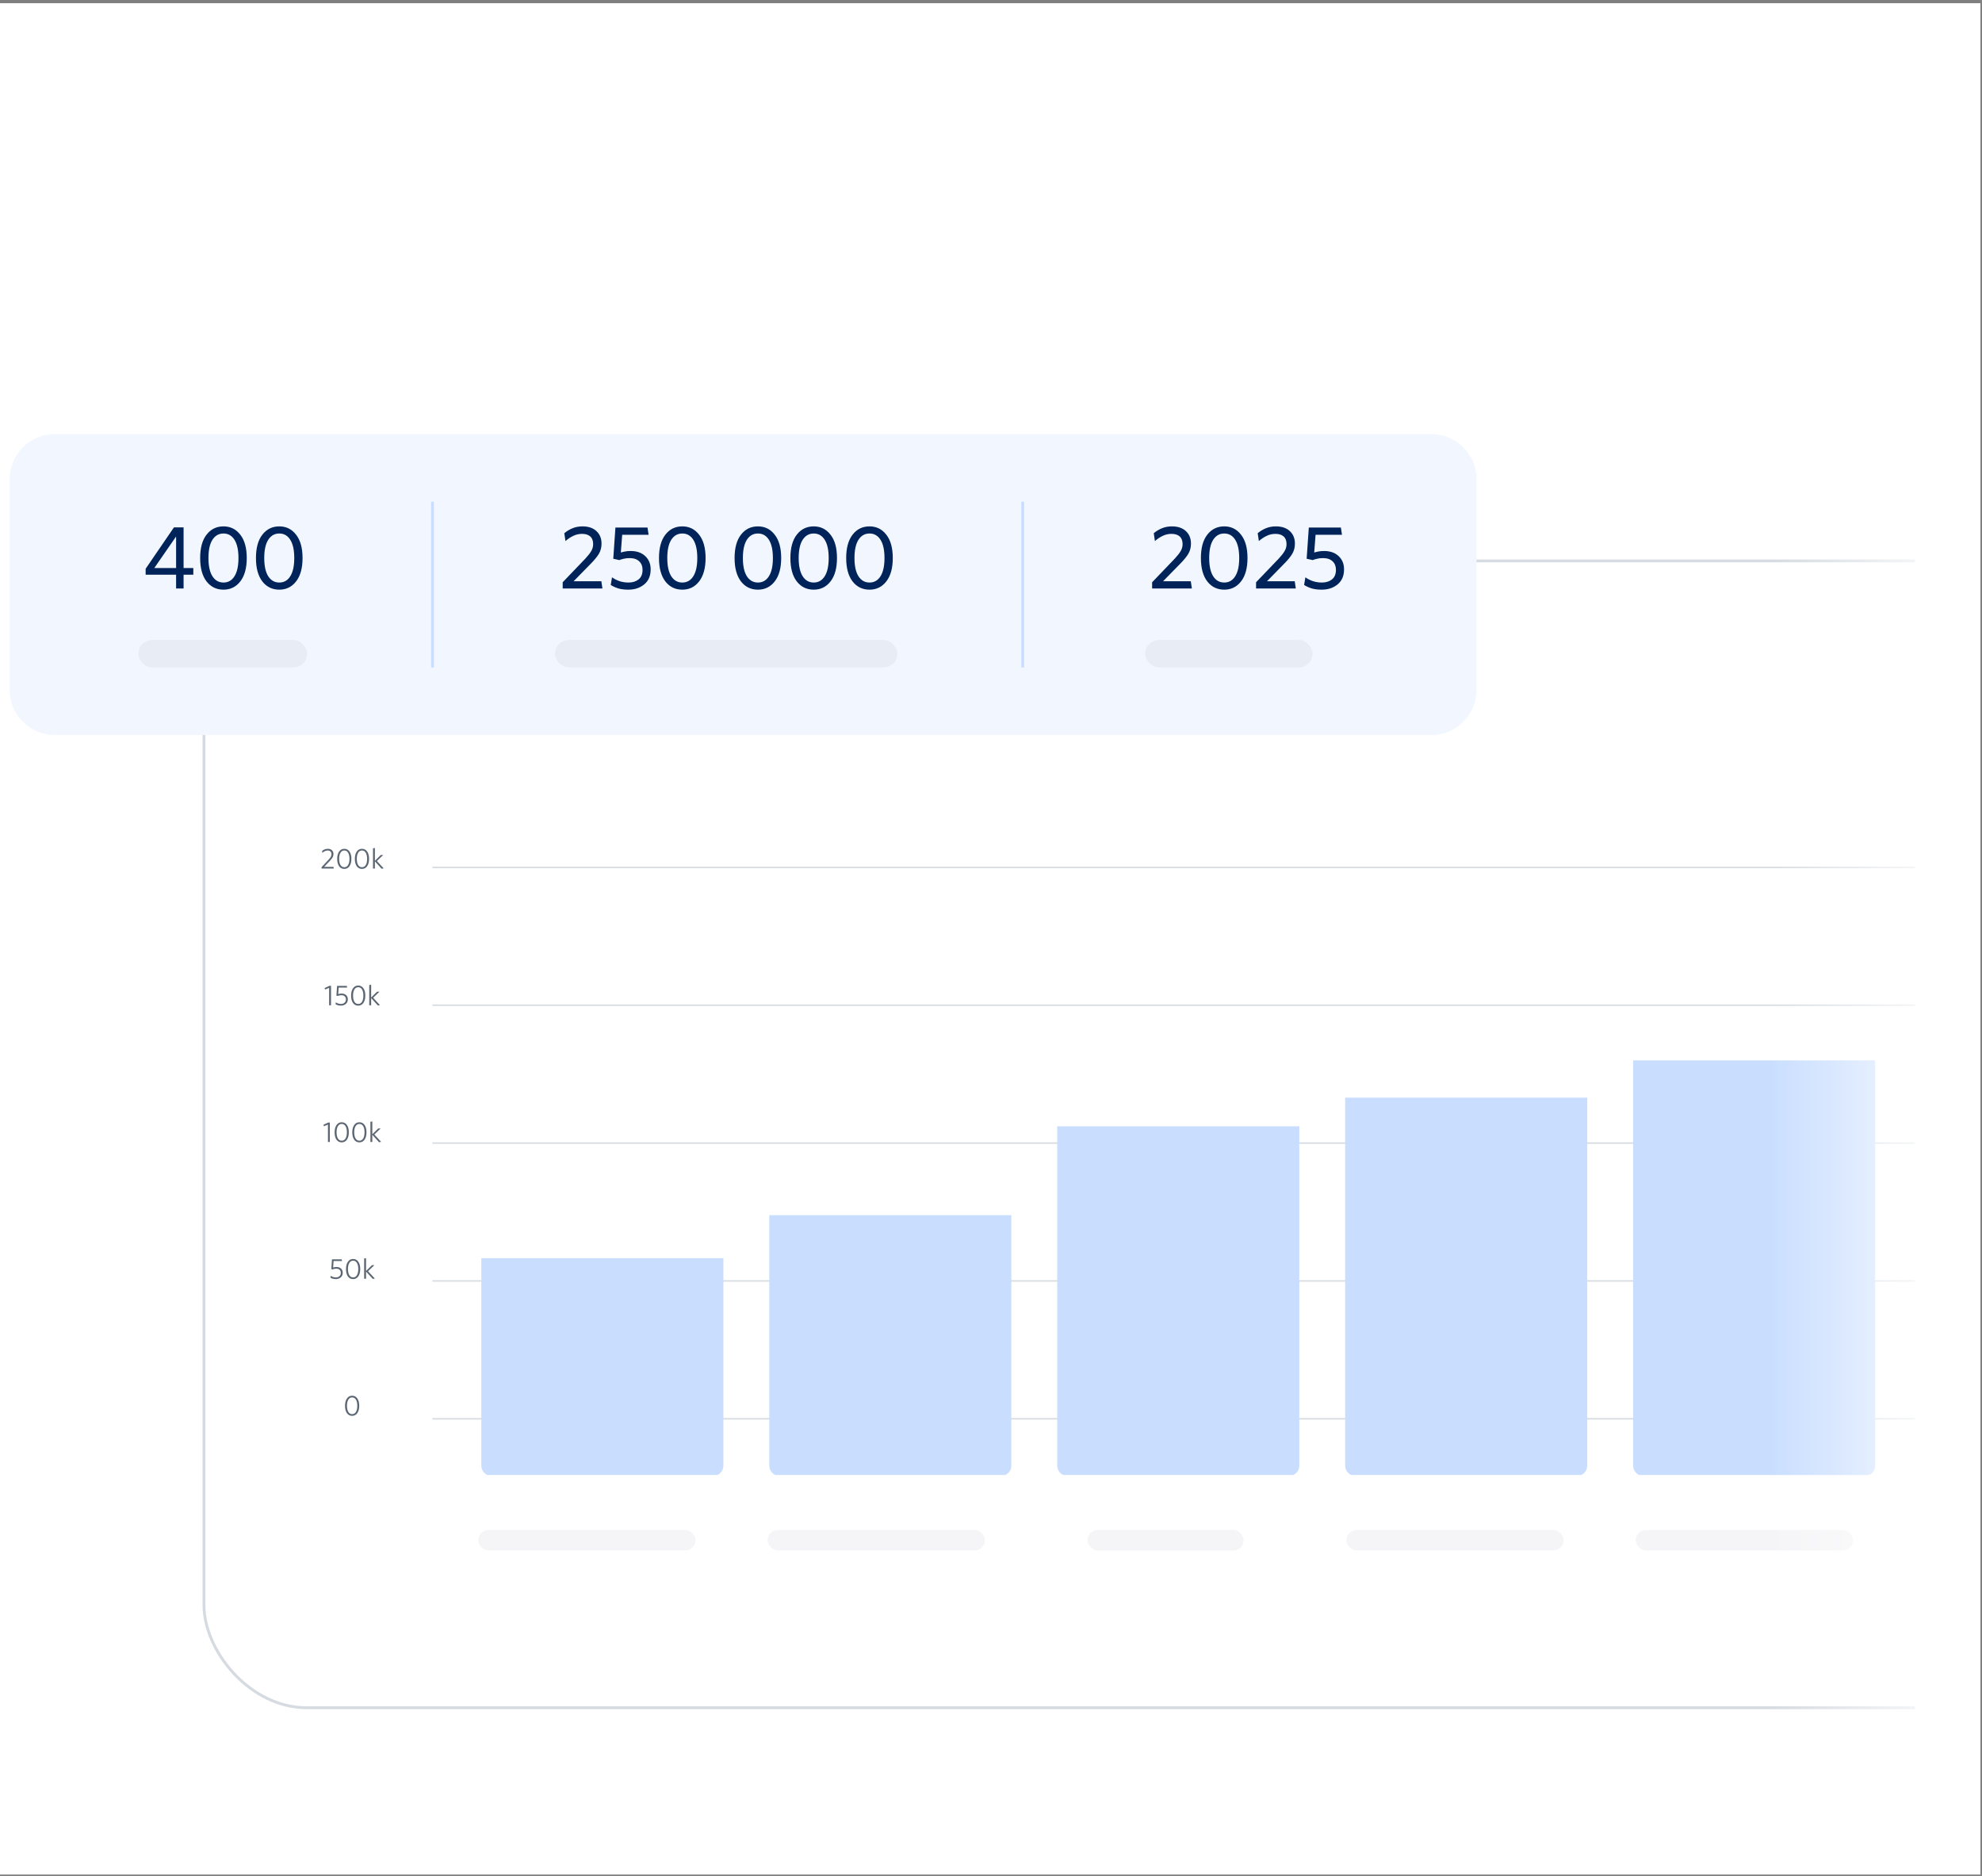<svg width="411" height="389" viewBox="0 0 411 389" fill="none" xmlns="http://www.w3.org/2000/svg">
<rect x="0" y="0" width="411" height="389" fill="#808080" stroke="none"/>
<rect width="410.667" height="388" transform="translate(0 0.667)" fill="white"/>
<g clip-path="url(#clip0_1342_10514)">
<g clip-path="url(#clip1_1342_10514)">
<rect x="42" y="116" width="729.078" height="238.377" rx="21.57" fill="white"/>
<path d="M63.803 144.401C63.803 144.99 63.632 145.418 63.29 145.684C62.947 145.951 62.501 146.084 61.949 146.084C61.841 146.084 61.733 146.077 61.626 146.065C61.524 146.052 61.435 146.039 61.359 146.027L61.226 145.218C61.334 145.25 61.442 145.272 61.55 145.285C61.664 145.298 61.8 145.304 61.959 145.304C62.263 145.304 62.497 145.228 62.662 145.076C62.827 144.924 62.909 144.673 62.909 144.325V139.456H63.803V144.401ZM69.138 143.754C69.138 144.502 68.939 145.082 68.54 145.494C68.14 145.906 67.636 146.112 67.028 146.112C66.419 146.112 65.918 145.906 65.525 145.494C65.139 145.082 64.945 144.502 64.945 143.754C64.945 143.012 65.139 142.432 65.525 142.014C65.918 141.596 66.419 141.386 67.028 141.386C67.636 141.386 68.14 141.596 68.54 142.014C68.939 142.432 69.138 143.012 69.138 143.754ZM68.283 143.754C68.283 143.291 68.175 142.898 67.96 142.575C67.744 142.252 67.433 142.09 67.028 142.09C66.616 142.09 66.308 142.249 66.105 142.565C65.903 142.882 65.801 143.279 65.801 143.754C65.801 144.223 65.906 144.616 66.115 144.933C66.324 145.25 66.628 145.409 67.028 145.409C67.446 145.409 67.76 145.253 67.969 144.943C68.178 144.626 68.283 144.229 68.283 143.754ZM74.21 143.621C74.21 144.451 74.001 145.069 73.582 145.475C73.17 145.874 72.638 146.074 71.985 146.074C71.643 146.074 71.335 146.052 71.062 146.008C70.796 145.957 70.514 145.884 70.216 145.789V139.285L71.062 139.152V142.014C71.215 141.862 71.402 141.719 71.624 141.586C71.845 141.453 72.112 141.386 72.422 141.386C72.91 141.386 73.329 141.57 73.677 141.938C74.032 142.306 74.21 142.867 74.21 143.621ZM73.354 143.659C73.354 143.165 73.253 142.787 73.05 142.527C72.853 142.268 72.603 142.138 72.299 142.138C72.058 142.138 71.833 142.21 71.624 142.356C71.421 142.496 71.234 142.67 71.062 142.879V145.199C71.202 145.256 71.335 145.298 71.462 145.323C71.595 145.342 71.766 145.351 71.975 145.351C72.413 145.351 72.752 145.218 72.993 144.952C73.234 144.68 73.354 144.248 73.354 143.659ZM80.913 140.274H78.393V142.28H80.371L80.504 143.098H78.393V146.017H77.499V139.456H80.913V140.274ZM85.349 146.017H84.664L84.569 145.409C84.385 145.599 84.163 145.764 83.904 145.903C83.65 146.042 83.339 146.112 82.972 146.112C82.56 146.112 82.233 145.998 81.992 145.77C81.758 145.542 81.641 145.234 81.641 144.848C81.641 144.283 81.878 143.871 82.354 143.611C82.835 143.352 83.552 143.171 84.503 143.069V142.879C84.503 142.594 84.423 142.394 84.265 142.28C84.106 142.166 83.897 142.109 83.637 142.109C83.358 142.109 83.089 142.147 82.829 142.223C82.569 142.299 82.316 142.391 82.068 142.499L81.954 141.767C82.221 141.659 82.49 141.57 82.763 141.501C83.041 141.424 83.358 141.386 83.713 141.386C84.265 141.386 84.674 141.504 84.94 141.738C85.213 141.973 85.349 142.34 85.349 142.841V146.017ZM84.503 144.771V143.716C83.666 143.798 83.118 143.944 82.858 144.153C82.604 144.356 82.477 144.572 82.477 144.8C82.477 144.99 82.534 145.139 82.648 145.247C82.769 145.355 82.937 145.409 83.152 145.409C83.4 145.409 83.637 145.351 83.865 145.237C84.1 145.123 84.312 144.968 84.503 144.771ZM93.099 146.017H92.252V142.927C92.252 142.699 92.202 142.512 92.1 142.366C92.005 142.22 91.834 142.147 91.587 142.147C91.359 142.147 91.137 142.217 90.921 142.356C90.712 142.489 90.506 142.664 90.303 142.879V146.017H89.457V142.927C89.457 142.699 89.406 142.512 89.305 142.366C89.21 142.22 89.038 142.147 88.791 142.147C88.563 142.147 88.341 142.217 88.126 142.356C87.916 142.489 87.71 142.664 87.507 142.879V146.017H86.661V141.482H87.336L87.441 142.138C87.65 141.947 87.885 141.776 88.145 141.624C88.404 141.466 88.696 141.386 89.019 141.386C89.349 141.386 89.609 141.456 89.799 141.596C89.989 141.729 90.129 141.909 90.218 142.138C90.42 141.947 90.655 141.776 90.921 141.624C91.194 141.466 91.492 141.386 91.815 141.386C92.246 141.386 92.566 141.507 92.775 141.748C92.991 141.989 93.099 142.312 93.099 142.718V146.017ZM95.442 140.036C95.442 140.188 95.388 140.315 95.28 140.417C95.179 140.518 95.055 140.569 94.909 140.569C94.757 140.569 94.627 140.518 94.519 140.417C94.418 140.315 94.367 140.188 94.367 140.036C94.367 139.89 94.418 139.764 94.519 139.656C94.627 139.548 94.757 139.494 94.909 139.494C95.055 139.494 95.179 139.548 95.28 139.656C95.388 139.764 95.442 139.89 95.442 140.036ZM95.328 146.017H94.481V141.482H95.328V146.017ZM97.64 146.017H96.793V139.285L97.64 139.152V146.017ZM102.747 141.482L100.893 146.493C100.703 146.993 100.481 147.326 100.228 147.491C99.981 147.662 99.692 147.748 99.362 147.748C99.267 147.748 99.191 147.741 99.134 147.729C99.084 147.722 99.039 147.716 99.001 147.71L98.877 146.939C98.947 146.958 99.02 146.974 99.096 146.987C99.179 147 99.255 147.006 99.324 147.006C99.514 147.006 99.673 146.955 99.8 146.854C99.933 146.752 100.047 146.581 100.142 146.34L100.256 146.036L98.602 141.548L99.457 141.415L100.675 145.009L101.863 141.482H102.747ZM104.567 142.613H103.617V141.482H104.567V142.613ZM104.567 146.017H103.617V144.886H104.567V146.017ZM111.509 140.274H108.989V142.28H110.967L111.1 143.098H108.989V146.017H108.096V139.456H111.509V140.274ZM113.54 140.036C113.54 140.188 113.486 140.315 113.378 140.417C113.277 140.518 113.153 140.569 113.007 140.569C112.855 140.569 112.725 140.518 112.617 140.417C112.516 140.315 112.465 140.188 112.465 140.036C112.465 139.89 112.516 139.764 112.617 139.656C112.725 139.548 112.855 139.494 113.007 139.494C113.153 139.494 113.277 139.548 113.378 139.656C113.486 139.764 113.54 139.89 113.54 140.036ZM113.425 146.017H112.579V141.482H113.425V146.017ZM118.524 146.017H117.677V142.927C117.677 142.699 117.623 142.512 117.516 142.366C117.408 142.22 117.23 142.147 116.983 142.147C116.755 142.147 116.53 142.217 116.308 142.356C116.086 142.489 115.874 142.664 115.671 142.879V146.017H114.825V141.482H115.5L115.605 142.138C115.814 141.947 116.051 141.776 116.318 141.624C116.59 141.466 116.888 141.386 117.211 141.386C117.636 141.386 117.959 141.507 118.181 141.748C118.41 141.989 118.524 142.312 118.524 142.718V146.017ZM123.272 146.017H122.587L122.492 145.409C122.308 145.599 122.086 145.764 121.826 145.903C121.573 146.042 121.262 146.112 120.895 146.112C120.482 146.112 120.156 145.998 119.915 145.77C119.681 145.542 119.563 145.234 119.563 144.848C119.563 144.283 119.801 143.871 120.276 143.611C120.758 143.352 121.475 143.171 122.425 143.069V142.879C122.425 142.594 122.346 142.394 122.188 142.28C122.029 142.166 121.82 142.109 121.56 142.109C121.281 142.109 121.012 142.147 120.752 142.223C120.492 142.299 120.238 142.391 119.991 142.499L119.877 141.767C120.143 141.659 120.413 141.57 120.685 141.501C120.964 141.424 121.281 141.386 121.636 141.386C122.188 141.386 122.597 141.504 122.863 141.738C123.135 141.973 123.272 142.34 123.272 142.841V146.017ZM122.425 144.771V143.716C121.589 143.798 121.04 143.944 120.78 144.153C120.527 144.356 120.4 144.572 120.4 144.8C120.4 144.99 120.457 145.139 120.571 145.247C120.692 145.355 120.86 145.409 121.075 145.409C121.322 145.409 121.56 145.351 121.788 145.237C122.023 145.123 122.235 144.968 122.425 144.771ZM128.283 146.017H127.437V142.927C127.437 142.699 127.383 142.512 127.275 142.366C127.167 142.22 126.99 142.147 126.743 142.147C126.514 142.147 126.289 142.217 126.067 142.356C125.846 142.489 125.633 142.664 125.43 142.879V146.017H124.584V141.482H125.259L125.364 142.138C125.573 141.947 125.811 141.776 126.077 141.624C126.35 141.466 126.647 141.386 126.971 141.386C127.395 141.386 127.719 141.507 127.941 141.748C128.169 141.989 128.283 142.312 128.283 142.718V146.017ZM133.002 145.646C132.793 145.805 132.562 145.922 132.308 145.998C132.061 146.074 131.776 146.112 131.453 146.112C130.844 146.112 130.34 145.909 129.941 145.504C129.541 145.098 129.342 144.515 129.342 143.754C129.342 142.987 129.551 142.401 129.969 141.995C130.388 141.589 130.901 141.386 131.51 141.386C131.833 141.386 132.115 141.431 132.356 141.52C132.603 141.602 132.803 141.697 132.955 141.805L132.831 142.632C132.635 142.48 132.429 142.359 132.213 142.271C131.998 142.176 131.76 142.128 131.5 142.128C131.107 142.128 130.79 142.268 130.549 142.546C130.315 142.825 130.197 143.225 130.197 143.745C130.197 144.296 130.324 144.705 130.578 144.971C130.831 145.237 131.148 145.371 131.529 145.371C131.757 145.371 131.982 145.336 132.204 145.266C132.426 145.19 132.651 145.057 132.879 144.867L133.002 145.646ZM137.698 145.504C137.451 145.694 137.178 145.843 136.88 145.951C136.588 146.058 136.256 146.112 135.882 146.112C135.292 146.112 134.794 145.925 134.389 145.551C133.983 145.177 133.78 144.572 133.78 143.735C133.78 143.012 133.97 142.442 134.351 142.023C134.731 141.599 135.206 141.386 135.777 141.386C136.436 141.386 136.921 141.608 137.232 142.052C137.549 142.496 137.707 143.031 137.707 143.659V143.84H134.626C134.639 144.372 134.763 144.765 134.997 145.019C135.232 145.266 135.549 145.39 135.948 145.39C136.271 145.39 136.56 145.332 136.813 145.218C137.073 145.098 137.327 144.939 137.574 144.743L137.698 145.504ZM135.767 142.052C135.501 142.052 135.267 142.15 135.064 142.347C134.861 142.537 134.728 142.822 134.664 143.203H136.851C136.794 142.841 136.68 142.559 136.509 142.356C136.338 142.153 136.091 142.052 135.767 142.052Z" fill="#002359"/>
<g clip-path="url(#clip2_1342_10514)">
<path d="M69.214 180.084H66.682V179.793L68.162 178.218C68.376 177.988 68.525 177.792 68.608 177.63C68.695 177.467 68.739 177.293 68.739 177.107C68.739 176.865 68.667 176.679 68.525 176.548C68.386 176.413 68.192 176.346 67.942 176.346C67.582 176.346 67.217 176.506 66.849 176.827L66.789 176.435C67.142 176.138 67.534 175.989 67.966 175.989C68.334 175.989 68.624 176.088 68.834 176.287C69.044 176.485 69.149 176.75 69.149 177.083C69.149 177.325 69.095 177.544 68.988 177.743C68.885 177.941 68.707 178.172 68.453 178.438L67.217 179.733H69.16L69.214 180.084ZM72.472 176.554C72.737 176.926 72.87 177.431 72.87 178.069C72.87 178.707 72.737 179.216 72.472 179.597C72.206 179.973 71.848 180.161 71.396 180.161C70.94 180.161 70.58 179.975 70.314 179.603C70.053 179.226 69.922 178.719 69.922 178.081C69.922 177.443 70.055 176.936 70.32 176.56C70.586 176.18 70.944 175.989 71.396 175.989C71.852 175.989 72.21 176.178 72.472 176.554ZM72.186 179.347C72.373 179.034 72.466 178.61 72.466 178.075C72.466 177.54 72.373 177.119 72.186 176.809C72 176.496 71.737 176.34 71.396 176.34C71.055 176.34 70.792 176.496 70.606 176.809C70.419 177.119 70.326 177.54 70.326 178.075C70.326 178.61 70.419 179.034 70.606 179.347C70.792 179.656 71.055 179.811 71.396 179.811C71.737 179.811 72 179.656 72.186 179.347ZM76.134 176.554C76.399 176.926 76.532 177.431 76.532 178.069C76.532 178.707 76.399 179.216 76.134 179.597C75.868 179.973 75.51 180.161 75.058 180.161C74.602 180.161 74.242 179.975 73.976 179.603C73.715 179.226 73.584 178.719 73.584 178.081C73.584 177.443 73.717 176.936 73.982 176.56C74.248 176.18 74.606 175.989 75.058 175.989C75.514 175.989 75.872 176.178 76.134 176.554ZM75.848 179.347C76.035 179.034 76.128 178.61 76.128 178.075C76.128 177.54 76.035 177.119 75.848 176.809C75.662 176.496 75.399 176.34 75.058 176.34C74.717 176.34 74.454 176.496 74.268 176.809C74.081 177.119 73.988 177.54 73.988 178.075C73.988 178.61 74.081 179.034 74.268 179.347C74.454 179.656 74.717 179.811 75.058 179.811C75.399 179.811 75.662 179.656 75.848 179.347ZM79.564 180.048L79.136 180.126L77.739 178.592V180.084H77.347V175.888L77.739 175.817V178.479L78.964 177.273H79.469L78.155 178.527L79.564 180.048Z" fill="#5B6672"/>
<path d="M68.643 208.434H68.25V204.826L67.389 205.171L67.335 204.85L68.322 204.398H68.643V208.434ZM72.128 207.197C72.128 207.598 71.991 207.917 71.718 208.154C71.445 208.388 71.104 208.505 70.696 208.505C70.264 208.505 69.891 208.408 69.579 208.214L69.638 207.833C69.987 208.051 70.343 208.16 70.708 208.16C70.997 208.16 71.239 208.077 71.433 207.911C71.631 207.744 71.73 207.512 71.73 207.215C71.73 206.946 71.647 206.734 71.48 206.579C71.318 206.425 71.086 206.348 70.785 206.348C70.519 206.348 70.266 206.399 70.024 206.502L69.757 206.437L69.899 204.416H71.92L71.979 204.767H70.232L70.137 206.116C70.367 206.037 70.595 205.997 70.82 205.997C71.221 205.997 71.538 206.106 71.771 206.324C72.009 206.542 72.128 206.833 72.128 207.197ZM75.356 204.904C75.621 205.276 75.754 205.781 75.754 206.419C75.754 207.057 75.621 207.566 75.356 207.946C75.091 208.323 74.732 208.511 74.28 208.511C73.825 208.511 73.464 208.325 73.199 207.952C72.937 207.576 72.806 207.069 72.806 206.431C72.806 205.793 72.939 205.286 73.205 204.909C73.47 204.529 73.829 204.339 74.28 204.339C74.736 204.339 75.094 204.527 75.356 204.904ZM75.071 207.697C75.257 207.384 75.35 206.96 75.35 206.425C75.35 205.89 75.257 205.468 75.071 205.159C74.885 204.846 74.621 204.69 74.28 204.69C73.94 204.69 73.676 204.846 73.49 205.159C73.304 205.468 73.211 205.89 73.211 206.425C73.211 206.96 73.304 207.384 73.49 207.697C73.676 208.006 73.94 208.16 74.28 208.16C74.621 208.16 74.885 208.006 75.071 207.697ZM78.786 208.398L78.358 208.475L76.962 206.942V208.434H76.57V204.238L76.962 204.167V206.829L78.186 205.623H78.691L77.378 206.877L78.786 208.398Z" fill="#5B6672"/>
<path d="M68.399 236.783H68.007V233.176L67.145 233.521L67.091 233.2L68.078 232.748H68.399V236.783ZM71.938 233.253C72.203 233.626 72.336 234.131 72.336 234.769C72.336 235.406 72.203 235.916 71.938 236.296C71.672 236.672 71.314 236.86 70.862 236.86C70.406 236.86 70.046 236.674 69.78 236.302C69.519 235.925 69.388 235.418 69.388 234.78C69.388 234.143 69.521 233.635 69.786 233.259C70.052 232.879 70.41 232.689 70.862 232.689C71.318 232.689 71.676 232.877 71.938 233.253ZM71.652 236.046C71.839 235.733 71.932 235.309 71.932 234.775C71.932 234.24 71.839 233.818 71.652 233.509C71.466 233.196 71.203 233.039 70.862 233.039C70.521 233.039 70.258 233.196 70.072 233.509C69.885 233.818 69.792 234.24 69.792 234.775C69.792 235.309 69.885 235.733 70.072 236.046C70.258 236.355 70.521 236.51 70.862 236.51C71.203 236.51 71.466 236.355 71.652 236.046ZM75.6 233.253C75.865 233.626 75.998 234.131 75.998 234.769C75.998 235.406 75.865 235.916 75.6 236.296C75.334 236.672 74.976 236.86 74.524 236.86C74.069 236.86 73.708 236.674 73.442 236.302C73.181 235.925 73.05 235.418 73.05 234.78C73.05 234.143 73.183 233.635 73.448 233.259C73.714 232.879 74.072 232.689 74.524 232.689C74.98 232.689 75.338 232.877 75.6 233.253ZM75.314 236.046C75.501 235.733 75.594 235.309 75.594 234.775C75.594 234.24 75.501 233.818 75.314 233.509C75.128 233.196 74.865 233.039 74.524 233.039C74.183 233.039 73.92 233.196 73.734 233.509C73.547 233.818 73.454 234.24 73.454 234.775C73.454 235.309 73.547 235.733 73.734 236.046C73.92 236.355 74.183 236.51 74.524 236.51C74.865 236.51 75.128 236.355 75.314 236.046ZM79.03 236.748L78.602 236.825L77.206 235.292V236.783H76.813V232.588L77.206 232.516V235.179L78.43 233.972H78.935L77.622 235.226L79.03 236.748Z" fill="#5B6672"/>
<path d="M71.072 263.897C71.072 264.297 70.935 264.616 70.662 264.853C70.388 265.087 70.048 265.204 69.639 265.204C69.208 265.204 68.835 265.107 68.522 264.913L68.582 264.533C68.93 264.75 69.287 264.859 69.651 264.859C69.941 264.859 70.182 264.776 70.376 264.61C70.575 264.443 70.674 264.212 70.674 263.915C70.674 263.645 70.59 263.433 70.424 263.279C70.261 263.124 70.03 263.047 69.729 263.047C69.463 263.047 69.21 263.098 68.968 263.201L68.701 263.136L68.843 261.115H70.864L70.923 261.466H69.176L69.081 262.815C69.311 262.736 69.538 262.696 69.764 262.696C70.164 262.696 70.481 262.805 70.715 263.023C70.953 263.241 71.072 263.532 71.072 263.897ZM74.3 261.603C74.565 261.975 74.698 262.48 74.698 263.118C74.698 263.756 74.565 264.265 74.3 264.645C74.034 265.022 73.676 265.21 73.224 265.21C72.769 265.21 72.408 265.024 72.142 264.651C71.881 264.275 71.75 263.768 71.75 263.13C71.75 262.492 71.883 261.985 72.148 261.609C72.414 261.228 72.772 261.038 73.224 261.038C73.68 261.038 74.038 261.226 74.3 261.603ZM74.014 264.396C74.201 264.083 74.294 263.659 74.294 263.124C74.294 262.589 74.201 262.167 74.014 261.858C73.828 261.545 73.565 261.389 73.224 261.389C72.883 261.389 72.62 261.545 72.434 261.858C72.248 262.167 72.154 262.589 72.154 263.124C72.154 263.659 72.248 264.083 72.434 264.396C72.62 264.705 72.883 264.859 73.224 264.859C73.565 264.859 73.828 264.705 74.014 264.396ZM77.73 265.097L77.302 265.174L75.906 263.641V265.133H75.513V260.937L75.906 260.866V263.528L77.13 262.322H77.635L76.322 263.576L77.73 265.097Z" fill="#5B6672"/>
<path d="M74.097 289.952C74.362 290.325 74.495 290.83 74.495 291.468C74.495 292.106 74.362 292.615 74.097 292.995C73.831 293.371 73.473 293.56 73.021 293.56C72.565 293.56 72.205 293.373 71.939 293.001C71.678 292.625 71.547 292.118 71.547 291.48C71.547 290.842 71.68 290.335 71.945 289.958C72.211 289.578 72.569 289.388 73.021 289.388C73.477 289.388 73.835 289.576 74.097 289.952ZM73.811 292.746C73.998 292.433 74.091 292.009 74.091 291.474C74.091 290.939 73.998 290.517 73.811 290.208C73.625 289.895 73.362 289.738 73.021 289.738C72.68 289.738 72.417 289.895 72.231 290.208C72.044 290.517 71.951 290.939 71.951 291.474C71.951 292.009 72.044 292.433 72.231 292.746C72.417 293.055 72.68 293.209 73.021 293.209C73.362 293.209 73.625 293.055 73.811 292.746Z" fill="#5B6672"/>
<g clip-path="url(#clip3_1342_10514)">
<path d="M89.661 179.844H751.871" stroke="#D6DBE1" stroke-width="0.297" stroke-linecap="round" stroke-linejoin="round"/>
<path d="M89.661 208.425H751.871" stroke="#D6DBE1" stroke-width="0.297" stroke-linecap="round" stroke-linejoin="round"/>
<path d="M89.661 237.005H751.871" stroke="#D6DBE1" stroke-width="0.297" stroke-linecap="round" stroke-linejoin="round"/>
<path d="M89.661 265.586H751.871" stroke="#D6DBE1" stroke-width="0.297" stroke-linecap="round" stroke-linejoin="round"/>
<path d="M89.661 294.167H751.871" stroke="#D6DBE1" stroke-width="0.297" stroke-linecap="round" stroke-linejoin="round"/>
<g clip-path="url(#clip4_1342_10514)">
<g clip-path="url(#clip5_1342_10514)">
<path d="M388.853 219.859H338.651V303.874C338.651 305.065 339.617 306.031 340.808 306.031H386.696C387.887 306.031 388.853 305.065 388.853 303.874V219.859Z" fill="#C9DEFF"/>
</g>
<g clip-path="url(#clip6_1342_10514)">
<path d="M329.142 227.585H278.94V303.874C278.94 305.065 279.906 306.031 281.097 306.031H326.985C328.177 306.031 329.142 305.065 329.142 303.874V227.585Z" fill="#C9DEFF"/>
</g>
<g clip-path="url(#clip7_1342_10514)">
<path d="M269.432 233.528H219.229V303.874C219.229 305.065 220.195 306.031 221.387 306.031H267.275C268.466 306.031 269.432 305.065 269.432 303.874V233.528Z" fill="#C9DEFF"/>
</g>
<g clip-path="url(#clip8_1342_10514)">
<path d="M209.721 251.951H159.519V303.874C159.519 305.065 160.485 306.031 161.676 306.031H207.564C208.755 306.031 209.721 305.065 209.721 303.874V251.951Z" fill="#C9DEFF"/>
</g>
<g clip-path="url(#clip9_1342_10514)">
<path d="M150.01 260.865H99.808V303.873C99.808 305.065 100.774 306.03 101.965 306.03H147.853C149.045 306.03 150.01 305.065 150.01 303.873V260.865Z" fill="#C9DEFF"/>
</g>
</g>
</g>
<path d="M100.653 318.615H99.007V320.077H100.326L100.386 320.445H99.007V322.341H98.597V318.24H100.653V318.615ZM101.669 318.371C101.725 318.426 101.753 318.494 101.753 318.573C101.753 318.652 101.725 318.72 101.669 318.775C101.614 318.831 101.549 318.858 101.473 318.858C101.398 318.858 101.331 318.831 101.271 318.775C101.216 318.72 101.188 318.652 101.188 318.573C101.188 318.494 101.216 318.426 101.271 318.371C101.331 318.316 101.398 318.288 101.473 318.288C101.549 318.288 101.614 318.316 101.669 318.371ZM101.664 322.341H101.277V319.53H101.664V322.341ZM104.845 322.341H104.453V320.403C104.453 320.015 104.279 319.821 103.93 319.821C103.657 319.821 103.354 319.983 103.021 320.308V322.341H102.628V319.53H102.932L102.997 319.946C103.354 319.629 103.69 319.47 104.007 319.47C104.281 319.47 104.489 319.546 104.631 319.696C104.774 319.847 104.845 320.059 104.845 320.332V322.341ZM107.754 322.341H107.457L107.391 321.966C107.082 322.256 106.751 322.4 106.399 322.4C106.149 322.4 105.947 322.333 105.793 322.198C105.638 322.063 105.561 321.875 105.561 321.634C105.561 321.305 105.702 321.057 105.983 320.891C106.268 320.72 106.73 320.604 107.368 320.54V320.356C107.368 319.995 107.173 319.815 106.785 319.815C106.484 319.815 106.161 319.898 105.816 320.065L105.763 319.714C106.135 319.552 106.484 319.47 106.809 319.47C107.439 319.47 107.754 319.76 107.754 320.338V322.341ZM107.368 321.646V320.849C107.011 320.885 106.726 320.94 106.512 321.016C106.298 321.087 106.151 321.17 106.072 321.265C105.993 321.36 105.953 321.475 105.953 321.61C105.953 321.756 105.999 321.869 106.09 321.949C106.181 322.028 106.304 322.067 106.458 322.067C106.763 322.067 107.066 321.927 107.368 321.646ZM110.863 322.341H110.471V320.403C110.471 320.015 110.297 319.821 109.948 319.821C109.675 319.821 109.372 319.983 109.039 320.308V322.341H108.647V319.53H108.95L109.015 319.946C109.372 319.629 109.709 319.47 110.026 319.47C110.299 319.47 110.507 319.546 110.65 319.696C110.792 319.847 110.863 320.059 110.863 320.332V322.341ZM113.808 322.085C113.534 322.295 113.217 322.4 112.857 322.4C112.488 322.4 112.183 322.27 111.942 322.008C111.704 321.747 111.585 321.39 111.585 320.938C111.585 320.479 111.706 320.12 111.948 319.863C112.193 319.601 112.504 319.47 112.881 319.47C113.221 319.47 113.523 319.566 113.784 319.756L113.719 320.148C113.449 319.922 113.166 319.809 112.869 319.809C112.607 319.809 112.393 319.908 112.227 320.106C112.065 320.304 111.983 320.58 111.983 320.932C111.983 321.281 112.067 321.556 112.233 321.758C112.403 321.957 112.623 322.056 112.893 322.056C113.206 322.056 113.493 321.945 113.754 321.723L113.808 322.085ZM116.637 322.002C116.324 322.268 115.965 322.4 115.561 322.4C115.181 322.4 114.874 322.273 114.64 322.02C114.41 321.766 114.295 321.404 114.295 320.932C114.295 320.489 114.408 320.134 114.634 319.869C114.86 319.603 115.149 319.47 115.502 319.47C115.866 319.47 116.148 319.603 116.346 319.869C116.544 320.134 116.643 320.471 116.643 320.879V320.962H114.688C114.696 321.311 114.777 321.582 114.931 321.776C115.086 321.966 115.304 322.062 115.585 322.062C115.922 322.062 116.253 321.923 116.577 321.646L116.637 322.002ZM115.496 319.785C115.286 319.785 115.11 319.861 114.967 320.011C114.828 320.162 114.739 320.376 114.7 320.653H116.239C116.219 320.392 116.146 320.182 116.019 320.023C115.892 319.865 115.718 319.785 115.496 319.785ZM118.502 322.341L120.118 318.216H120.54L122.145 322.293L121.741 322.382L121.218 321.016H119.429L118.924 322.341H118.502ZM120.32 318.692L119.571 320.653H121.075L120.32 318.692ZM124.703 321.58C124.703 321.834 124.609 322.034 124.423 322.18C124.237 322.323 123.981 322.394 123.657 322.394C123.288 322.394 122.951 322.309 122.646 322.139L122.712 321.758C123.029 321.96 123.356 322.062 123.692 322.062C123.89 322.062 124.045 322.022 124.156 321.943C124.271 321.863 124.328 321.752 124.328 321.61C124.328 321.471 124.277 321.364 124.174 321.289C124.075 321.21 123.884 321.132 123.603 321.057C123.282 320.974 123.052 320.873 122.914 320.754C122.779 320.631 122.712 320.457 122.712 320.231C122.712 320.009 122.799 319.827 122.973 319.684C123.148 319.542 123.379 319.47 123.669 319.47C123.97 319.47 124.261 319.534 124.542 319.661L124.477 320.035C124.203 319.888 123.93 319.815 123.657 319.815C123.47 319.815 123.328 319.853 123.229 319.928C123.134 319.999 123.086 320.094 123.086 320.213C123.086 320.328 123.132 320.421 123.223 320.493C123.314 320.56 123.478 320.625 123.716 320.689C124.065 320.784 124.316 320.897 124.471 321.027C124.625 321.154 124.703 321.338 124.703 321.58ZM127.279 321.58C127.279 321.834 127.186 322.034 127 322.18C126.814 322.323 126.558 322.394 126.233 322.394C125.865 322.394 125.528 322.309 125.223 322.139L125.288 321.758C125.605 321.96 125.932 322.062 126.269 322.062C126.467 322.062 126.622 322.022 126.733 321.943C126.847 321.863 126.905 321.752 126.905 321.61C126.905 321.471 126.853 321.364 126.75 321.289C126.651 321.21 126.461 321.132 126.18 321.057C125.859 320.974 125.629 320.873 125.491 320.754C125.356 320.631 125.288 320.457 125.288 320.231C125.288 320.009 125.376 319.827 125.55 319.684C125.724 319.542 125.956 319.47 126.245 319.47C126.546 319.47 126.838 319.534 127.119 319.661L127.054 320.035C126.78 319.888 126.507 319.815 126.233 319.815C126.047 319.815 125.905 319.853 125.806 319.928C125.71 319.999 125.663 320.094 125.663 320.213C125.663 320.328 125.708 320.421 125.8 320.493C125.891 320.56 126.055 320.625 126.293 320.689C126.641 320.784 126.893 320.897 127.048 321.027C127.202 321.154 127.279 321.338 127.279 321.58ZM128.453 318.371C128.508 318.426 128.536 318.494 128.536 318.573C128.536 318.652 128.508 318.72 128.453 318.775C128.397 318.831 128.332 318.858 128.257 318.858C128.182 318.858 128.114 318.831 128.055 318.775C127.999 318.72 127.972 318.652 127.972 318.573C127.972 318.494 127.999 318.426 128.055 318.371C128.114 318.316 128.182 318.288 128.257 318.288C128.332 318.288 128.397 318.316 128.453 318.371ZM128.447 322.341H128.061V319.53H128.447V322.341ZM131.278 321.58C131.278 321.834 131.185 322.034 130.999 322.18C130.812 322.323 130.557 322.394 130.232 322.394C129.864 322.394 129.527 322.309 129.222 322.139L129.287 321.758C129.604 321.96 129.931 322.062 130.268 322.062C130.466 322.062 130.62 322.022 130.731 321.943C130.846 321.863 130.904 321.752 130.904 321.61C130.904 321.471 130.852 321.364 130.749 321.289C130.65 321.21 130.46 321.132 130.179 321.057C129.858 320.974 129.628 320.873 129.489 320.754C129.354 320.631 129.287 320.457 129.287 320.231C129.287 320.009 129.374 319.827 129.549 319.684C129.723 319.542 129.955 319.47 130.244 319.47C130.545 319.47 130.836 319.534 131.118 319.661L131.052 320.035C130.779 319.888 130.505 319.815 130.232 319.815C130.046 319.815 129.903 319.853 129.804 319.928C129.709 319.999 129.662 320.094 129.662 320.213C129.662 320.328 129.707 320.421 129.798 320.493C129.889 320.56 130.054 320.625 130.291 320.689C130.64 320.784 130.892 320.897 131.046 321.027C131.201 321.154 131.278 321.338 131.278 321.58ZM133.278 322.341C133.167 322.373 133.036 322.388 132.885 322.388C132.398 322.388 132.154 322.159 132.154 321.699V319.863H131.721V319.53H132.154V318.555L132.541 318.49V319.53H133.188L133.242 319.863H132.541V321.634C132.541 321.776 132.572 321.881 132.636 321.949C132.699 322.012 132.806 322.044 132.957 322.044C133.024 322.044 133.111 322.034 133.218 322.014L133.278 322.341ZM135.994 322.341H135.697L135.631 321.966C135.322 322.256 134.992 322.4 134.639 322.4C134.389 322.4 134.187 322.333 134.033 322.198C133.878 322.063 133.801 321.875 133.801 321.634C133.801 321.305 133.942 321.057 134.223 320.891C134.508 320.72 134.97 320.604 135.608 320.54V320.356C135.608 319.995 135.414 319.815 135.025 319.815C134.724 319.815 134.401 319.898 134.057 320.065L134.003 319.714C134.376 319.552 134.724 319.47 135.049 319.47C135.679 319.47 135.994 319.76 135.994 320.338V322.341ZM135.608 321.646V320.849C135.251 320.885 134.966 320.94 134.752 321.016C134.538 321.087 134.391 321.17 134.312 321.265C134.233 321.36 134.193 321.475 134.193 321.61C134.193 321.756 134.239 321.869 134.33 321.949C134.421 322.028 134.544 322.067 134.698 322.067C135.004 322.067 135.307 321.927 135.608 321.646ZM139.104 322.341H138.711V320.403C138.711 320.015 138.537 319.821 138.188 319.821C137.915 319.821 137.612 319.983 137.279 320.308V322.341H136.887V319.53H137.19L137.255 319.946C137.612 319.629 137.949 319.47 138.266 319.47C138.539 319.47 138.747 319.546 138.89 319.696C139.032 319.847 139.104 320.059 139.104 320.332V322.341ZM141.258 322.341C141.147 322.373 141.016 322.388 140.865 322.388C140.378 322.388 140.134 322.159 140.134 321.699V319.863H139.701V319.53H140.134V318.555L140.521 318.49V319.53H141.168L141.222 319.863H140.521V321.634C140.521 321.776 140.552 321.881 140.616 321.949C140.679 322.012 140.786 322.044 140.937 322.044C141.004 322.044 141.091 322.034 141.198 322.014L141.258 322.341Z" fill="#5B6672"/>
<path d="M159.124 321.342C159.124 321.683 159.029 321.941 158.839 322.115C158.649 322.289 158.391 322.376 158.067 322.376C157.96 322.376 157.839 322.365 157.704 322.341L157.645 321.96C157.783 322 157.926 322.02 158.073 322.02C158.5 322.02 158.714 321.792 158.714 321.336V318.24H159.124V321.342ZM162.299 322.341H161.996L161.931 321.925C161.574 322.242 161.238 322.4 160.921 322.4C160.643 322.4 160.433 322.325 160.291 322.174C160.152 322.024 160.083 321.812 160.083 321.539V319.53H160.475V321.467C160.475 321.852 160.649 322.044 160.998 322.044C161.275 322.044 161.578 321.883 161.907 321.562V319.53H162.299V322.341ZM165.434 322.341H165.042V320.403C165.042 320.015 164.867 319.821 164.519 319.821C164.245 319.821 163.942 319.983 163.609 320.308V322.341H163.217V319.53H163.52L163.586 319.946C163.942 319.629 164.279 319.47 164.596 319.47C164.869 319.47 165.077 319.546 165.22 319.696C165.363 319.847 165.434 320.059 165.434 320.332V322.341ZM166.762 318.371C166.817 318.426 166.845 318.494 166.845 318.573C166.845 318.652 166.817 318.72 166.762 318.775C166.706 318.831 166.641 318.858 166.566 318.858C166.49 318.858 166.423 318.831 166.364 318.775C166.308 318.72 166.28 318.652 166.28 318.573C166.28 318.494 166.308 318.426 166.364 318.371C166.423 318.316 166.49 318.288 166.566 318.288C166.641 318.288 166.706 318.316 166.762 318.371ZM166.756 322.341H166.37V319.53H166.756V322.341ZM170.086 320.938C170.086 321.39 169.965 321.747 169.724 322.008C169.486 322.27 169.181 322.4 168.808 322.4C168.44 322.4 168.137 322.27 167.899 322.008C167.665 321.747 167.548 321.39 167.548 320.938C167.548 320.483 167.667 320.124 167.905 319.863C168.143 319.601 168.444 319.47 168.808 319.47C169.185 319.47 169.492 319.601 169.73 319.863C169.967 320.124 170.086 320.483 170.086 320.938ZM169.682 320.938C169.682 320.594 169.603 320.318 169.444 320.112C169.286 319.906 169.074 319.803 168.808 319.803C168.547 319.803 168.337 319.904 168.178 320.106C168.024 320.308 167.947 320.586 167.947 320.938C167.947 321.279 168.026 321.552 168.184 321.758C168.343 321.964 168.551 322.067 168.808 322.067C169.074 322.067 169.286 321.966 169.444 321.764C169.603 321.562 169.682 321.287 169.682 320.938ZM172.276 319.839C172.054 319.855 171.848 319.932 171.658 320.071C171.467 320.209 171.323 320.378 171.224 320.576V322.341H170.832V319.53H171.123L171.212 320.106C171.485 319.694 171.818 319.482 172.21 319.47L172.276 319.839ZM173.989 322.341L175.606 318.216H176.028L177.632 322.293L177.228 322.382L176.705 321.016H174.916L174.411 322.341H173.989ZM175.808 318.692L175.059 320.653H176.562L175.808 318.692ZM180.339 322.085C180.066 322.295 179.749 322.4 179.389 322.4C179.02 322.4 178.715 322.27 178.473 322.008C178.236 321.747 178.117 321.39 178.117 320.938C178.117 320.479 178.238 320.12 178.479 319.863C178.725 319.601 179.036 319.47 179.412 319.47C179.753 319.47 180.054 319.566 180.316 319.756L180.25 320.148C179.981 319.922 179.698 319.809 179.4 319.809C179.139 319.809 178.925 319.908 178.759 320.106C178.596 320.304 178.515 320.58 178.515 320.932C178.515 321.281 178.598 321.556 178.765 321.758C178.935 321.957 179.155 322.056 179.424 322.056C179.737 322.056 180.024 321.945 180.286 321.723L180.339 322.085ZM183.05 322.085C182.776 322.295 182.459 322.4 182.099 322.4C181.73 322.4 181.425 322.27 181.184 322.008C180.946 321.747 180.827 321.39 180.827 320.938C180.827 320.479 180.948 320.12 181.19 319.863C181.435 319.601 181.746 319.47 182.123 319.47C182.463 319.47 182.764 319.566 183.026 319.756L182.961 320.148C182.691 319.922 182.408 319.809 182.111 319.809C181.849 319.809 181.635 319.908 181.469 320.106C181.306 320.304 181.225 320.58 181.225 320.932C181.225 321.281 181.308 321.556 181.475 321.758C181.645 321.957 181.865 322.056 182.134 322.056C182.447 322.056 182.735 321.945 182.996 321.723L183.05 322.085ZM186.075 320.938C186.075 321.39 185.954 321.747 185.712 322.008C185.475 322.27 185.17 322.4 184.797 322.4C184.429 322.4 184.126 322.27 183.888 322.008C183.654 321.747 183.537 321.39 183.537 320.938C183.537 320.483 183.656 320.124 183.894 319.863C184.132 319.601 184.433 319.47 184.797 319.47C185.174 319.47 185.481 319.601 185.718 319.863C185.956 320.124 186.075 320.483 186.075 320.938ZM185.671 320.938C185.671 320.594 185.592 320.318 185.433 320.112C185.275 319.906 185.063 319.803 184.797 319.803C184.536 319.803 184.326 319.904 184.167 320.106C184.013 320.308 183.935 320.586 183.935 320.938C183.935 321.279 184.015 321.552 184.173 321.758C184.332 321.964 184.54 322.067 184.797 322.067C185.063 322.067 185.275 321.966 185.433 321.764C185.592 321.562 185.671 321.287 185.671 320.938ZM189.013 322.341H188.71L188.645 321.925C188.288 322.242 187.951 322.4 187.635 322.4C187.357 322.4 187.147 322.325 187.005 322.174C186.866 322.024 186.797 321.812 186.797 321.539V319.53H187.189V321.467C187.189 321.852 187.363 322.044 187.712 322.044C187.989 322.044 188.292 321.883 188.621 321.562V319.53H189.013V322.341ZM192.148 322.341H191.756V320.403C191.756 320.015 191.581 319.821 191.233 319.821C190.959 319.821 190.656 319.983 190.323 320.308V322.341H189.931V319.53H190.234L190.3 319.946C190.656 319.629 190.993 319.47 191.31 319.47C191.583 319.47 191.791 319.546 191.934 319.696C192.076 319.847 192.148 320.059 192.148 320.332V322.341ZM194.302 322.341C194.191 322.373 194.06 322.388 193.909 322.388C193.422 322.388 193.178 322.159 193.178 321.699V319.863H192.745V319.53H193.178V318.555L193.565 318.49V319.53H194.213L194.266 319.863H193.565V321.634C193.565 321.776 193.596 321.881 193.66 321.949C193.723 322.012 193.83 322.044 193.981 322.044C194.048 322.044 194.135 322.034 194.242 322.014L194.302 322.341ZM197.018 322.341H196.721L196.655 321.966C196.346 322.256 196.016 322.4 195.663 322.4C195.413 322.4 195.211 322.333 195.057 322.198C194.902 322.063 194.825 321.875 194.825 321.634C194.825 321.305 194.966 321.057 195.247 320.891C195.532 320.72 195.994 320.604 196.632 320.54V320.356C196.632 319.995 196.438 319.815 196.049 319.815C195.748 319.815 195.425 319.898 195.081 320.065L195.027 319.714C195.4 319.552 195.748 319.47 196.073 319.47C196.703 319.47 197.018 319.76 197.018 320.338V322.341ZM196.632 321.646V320.849C196.275 320.885 195.99 320.94 195.776 321.016C195.562 321.087 195.415 321.17 195.336 321.265C195.257 321.36 195.217 321.475 195.217 321.61C195.217 321.756 195.263 321.869 195.354 321.949C195.445 322.028 195.568 322.067 195.722 322.067C196.028 322.067 196.331 321.927 196.632 321.646ZM200.128 322.341H199.735V320.403C199.735 320.015 199.561 319.821 199.212 319.821C198.939 319.821 198.636 319.983 198.303 320.308V322.341H197.911V319.53H198.214L198.279 319.946C198.636 319.629 198.973 319.47 199.29 319.47C199.563 319.47 199.771 319.546 199.914 319.696C200.056 319.847 200.128 320.059 200.128 320.332V322.341ZM202.282 322.341C202.171 322.373 202.04 322.388 201.889 322.388C201.402 322.388 201.158 322.159 201.158 321.699V319.863H200.725V319.53H201.158V318.555L201.545 318.49V319.53H202.192L202.246 319.863H201.545V321.634C201.545 321.776 201.576 321.881 201.64 321.949C201.703 322.012 201.81 322.044 201.961 322.044C202.028 322.044 202.115 322.034 202.222 322.014L202.282 322.341Z" fill="#5B6672"/>
<path d="M226.081 322.341L227.698 318.216H228.12L229.724 322.293L229.32 322.382L228.797 321.016H227.009L226.503 322.341H226.081ZM227.9 318.692L227.151 320.653H228.655L227.9 318.692ZM232.432 322.085C232.158 322.295 231.841 322.4 231.481 322.4C231.112 322.4 230.807 322.27 230.566 322.008C230.328 321.747 230.209 321.39 230.209 320.938C230.209 320.479 230.33 320.12 230.572 319.863C230.817 319.601 231.128 319.47 231.505 319.47C231.845 319.47 232.146 319.566 232.408 319.756L232.343 320.148C232.073 319.922 231.79 319.809 231.493 319.809C231.231 319.809 231.017 319.908 230.851 320.106C230.688 320.304 230.607 320.58 230.607 320.932C230.607 321.281 230.69 321.556 230.857 321.758C231.027 321.957 231.247 322.056 231.516 322.056C231.829 322.056 232.117 321.945 232.378 321.723L232.432 322.085ZM235.142 322.085C234.869 322.295 234.552 322.4 234.191 322.4C233.823 322.4 233.518 322.27 233.276 322.008C233.038 321.747 232.919 321.39 232.919 320.938C232.919 320.479 233.04 320.12 233.282 319.863C233.527 319.601 233.838 319.47 234.215 319.47C234.556 319.47 234.857 319.566 235.118 319.756L235.053 320.148C234.783 319.922 234.5 319.809 234.203 319.809C233.941 319.809 233.728 319.908 233.561 320.106C233.399 320.304 233.317 320.58 233.317 320.932C233.317 321.281 233.401 321.556 233.567 321.758C233.737 321.957 233.957 322.056 234.227 322.056C234.54 322.056 234.827 321.945 235.088 321.723L235.142 322.085ZM238.167 320.938C238.167 321.39 238.046 321.747 237.805 322.008C237.567 322.27 237.262 322.4 236.889 322.4C236.521 322.4 236.218 322.27 235.98 322.008C235.746 321.747 235.63 321.39 235.63 320.938C235.63 320.483 235.748 320.124 235.986 319.863C236.224 319.601 236.525 319.47 236.889 319.47C237.266 319.47 237.573 319.601 237.811 319.863C238.048 320.124 238.167 320.483 238.167 320.938ZM237.763 320.938C237.763 320.594 237.684 320.318 237.525 320.112C237.367 319.906 237.155 319.803 236.889 319.803C236.628 319.803 236.418 319.904 236.26 320.106C236.105 320.308 236.028 320.586 236.028 320.938C236.028 321.279 236.107 321.552 236.265 321.758C236.424 321.964 236.632 322.067 236.889 322.067C237.155 322.067 237.367 321.966 237.525 321.764C237.684 321.562 237.763 321.287 237.763 320.938ZM241.106 322.341H240.802L240.737 321.925C240.381 322.242 240.044 322.4 239.727 322.4C239.449 322.4 239.239 322.325 239.097 322.174C238.958 322.024 238.889 321.812 238.889 321.539V319.53H239.281V321.467C239.281 321.852 239.455 322.044 239.804 322.044C240.081 322.044 240.384 321.883 240.713 321.562V319.53H241.106V322.341ZM244.24 322.341H243.848V320.403C243.848 320.015 243.673 319.821 243.325 319.821C243.051 319.821 242.748 319.983 242.416 320.308V322.341H242.023V319.53H242.326L242.392 319.946C242.748 319.629 243.085 319.47 243.402 319.47C243.675 319.47 243.883 319.546 244.026 319.696C244.169 319.847 244.24 320.059 244.24 320.332V322.341ZM246.394 322.341C246.283 322.373 246.152 322.388 246.002 322.388C245.514 322.388 245.271 322.159 245.271 321.699V319.863H244.837V319.53H245.271V318.555L245.657 318.49V319.53H246.305L246.358 319.863H245.657V321.634C245.657 321.776 245.689 321.881 245.752 321.949C245.816 322.012 245.922 322.044 246.073 322.044C246.14 322.044 246.228 322.034 246.335 322.014L246.394 322.341ZM249.11 322.341H248.813L248.748 321.966C248.439 322.256 248.108 322.4 247.755 322.4C247.506 322.4 247.304 322.333 247.149 322.198C246.995 322.063 246.917 321.875 246.917 321.634C246.917 321.305 247.058 321.057 247.339 320.891C247.625 320.72 248.086 320.604 248.724 320.54V320.356C248.724 319.995 248.53 319.815 248.142 319.815C247.84 319.815 247.518 319.898 247.173 320.065L247.119 319.714C247.492 319.552 247.84 319.47 248.165 319.47C248.795 319.47 249.11 319.76 249.11 320.338V322.341ZM248.724 321.646V320.849C248.367 320.885 248.082 320.94 247.868 321.016C247.654 321.087 247.508 321.17 247.428 321.265C247.349 321.36 247.31 321.475 247.31 321.61C247.31 321.756 247.355 321.869 247.446 321.949C247.537 322.028 247.66 322.067 247.815 322.067C248.12 322.067 248.423 321.927 248.724 321.646ZM252.22 322.341H251.828V320.403C251.828 320.015 251.653 319.821 251.305 319.821C251.031 319.821 250.728 319.983 250.395 320.308V322.341H250.003V319.53H250.306L250.372 319.946C250.728 319.629 251.065 319.47 251.382 319.47C251.655 319.47 251.863 319.546 252.006 319.696C252.149 319.847 252.22 320.059 252.22 320.332V322.341ZM254.374 322.341C254.263 322.373 254.132 322.388 253.982 322.388C253.494 322.388 253.251 322.159 253.251 321.699V319.863H252.817V319.53H253.251V318.555L253.637 318.49V319.53H254.285L254.338 319.863H253.637V321.634C253.637 321.776 253.669 321.881 253.732 321.949C253.795 322.012 253.902 322.044 254.053 322.044C254.12 322.044 254.207 322.034 254.314 322.014L254.374 322.341Z" fill="#5B6672"/>
<path d="M282.51 321.342C282.51 321.683 282.415 321.941 282.225 322.115C282.035 322.289 281.777 322.376 281.452 322.376C281.345 322.376 281.224 322.365 281.09 322.341L281.03 321.96C281.169 322 281.312 322.02 281.458 322.02C281.886 322.02 282.1 321.792 282.1 321.336V318.24H282.51V321.342ZM285.685 322.341H285.382L285.317 321.925C284.96 322.242 284.623 322.4 284.306 322.4C284.029 322.4 283.819 322.325 283.676 322.174C283.538 322.024 283.468 321.812 283.468 321.539V319.53H283.861V321.467C283.861 321.852 284.035 322.044 284.384 322.044C284.661 322.044 284.964 321.883 285.293 321.562V319.53H285.685V322.341ZM288.82 322.341H288.427V320.403C288.427 320.015 288.253 319.821 287.904 319.821C287.631 319.821 287.328 319.983 286.995 320.308V322.341H286.603V319.53H286.906L286.971 319.946C287.328 319.629 287.665 319.47 287.982 319.47C288.255 319.47 288.463 319.546 288.606 319.696C288.748 319.847 288.82 320.059 288.82 320.332V322.341ZM290.147 318.371C290.203 318.426 290.231 318.494 290.231 318.573C290.231 318.652 290.203 318.72 290.147 318.775C290.092 318.831 290.027 318.858 289.951 318.858C289.876 318.858 289.809 318.831 289.749 318.775C289.694 318.72 289.666 318.652 289.666 318.573C289.666 318.494 289.694 318.426 289.749 318.371C289.809 318.316 289.876 318.288 289.951 318.288C290.027 318.288 290.092 318.316 290.147 318.371ZM290.142 322.341H289.755V319.53H290.142V322.341ZM293.472 320.938C293.472 321.39 293.351 321.747 293.109 322.008C292.872 322.27 292.566 322.4 292.194 322.4C291.826 322.4 291.522 322.27 291.285 322.008C291.051 321.747 290.934 321.39 290.934 320.938C290.934 320.483 291.053 320.124 291.291 319.863C291.528 319.601 291.83 319.47 292.194 319.47C292.57 319.47 292.877 319.601 293.115 319.863C293.353 320.124 293.472 320.483 293.472 320.938ZM293.068 320.938C293.068 320.594 292.988 320.318 292.83 320.112C292.671 319.906 292.459 319.803 292.194 319.803C291.933 319.803 291.723 319.904 291.564 320.106C291.41 320.308 291.332 320.586 291.332 320.938C291.332 321.279 291.412 321.552 291.57 321.758C291.728 321.964 291.936 322.067 292.194 322.067C292.459 322.067 292.671 321.966 292.83 321.764C292.988 321.562 293.068 321.287 293.068 320.938ZM295.661 319.839C295.439 319.855 295.233 319.932 295.043 320.071C294.853 320.209 294.708 320.378 294.609 320.576V322.341H294.217V319.53H294.508L294.598 320.106C294.871 319.694 295.204 319.482 295.596 319.47L295.661 319.839ZM300.091 321.158C300.091 321.542 299.96 321.836 299.698 322.038C299.441 322.24 299.086 322.341 298.635 322.341H297.69V318.24H298.641C299.053 318.24 299.366 318.333 299.58 318.52C299.798 318.702 299.906 318.949 299.906 319.262C299.906 319.69 299.698 319.989 299.282 320.16C299.821 320.31 300.091 320.643 300.091 321.158ZM299.502 319.28C299.502 319.062 299.429 318.894 299.282 318.775C299.136 318.656 298.918 318.597 298.629 318.597H298.094V320.023H298.617C298.898 320.023 299.116 319.956 299.271 319.821C299.425 319.682 299.502 319.502 299.502 319.28ZM299.687 321.182C299.687 320.909 299.595 320.705 299.413 320.57C299.231 320.431 298.975 320.362 298.647 320.362H298.094V321.984H298.67C298.983 321.984 299.231 321.915 299.413 321.776C299.595 321.634 299.687 321.436 299.687 321.182ZM303.044 322.341H302.74L302.675 321.925C302.319 322.242 301.982 322.4 301.665 322.4C301.388 322.4 301.178 322.325 301.035 322.174C300.896 322.024 300.827 321.812 300.827 321.539V319.53H301.219V321.467C301.219 321.852 301.393 322.044 301.742 322.044C302.019 322.044 302.323 321.883 302.651 321.562V319.53H303.044V322.341ZM305.827 321.58C305.827 321.834 305.734 322.034 305.548 322.18C305.362 322.323 305.106 322.394 304.781 322.394C304.413 322.394 304.076 322.309 303.771 322.139L303.837 321.758C304.154 321.96 304.48 322.062 304.817 322.062C305.015 322.062 305.17 322.022 305.281 321.943C305.396 321.863 305.453 321.752 305.453 321.61C305.453 321.471 305.402 321.364 305.299 321.289C305.199 321.21 305.009 321.132 304.728 321.057C304.407 320.974 304.177 320.873 304.039 320.754C303.904 320.631 303.837 320.457 303.837 320.231C303.837 320.009 303.924 319.827 304.098 319.684C304.272 319.542 304.504 319.47 304.793 319.47C305.094 319.47 305.386 319.534 305.667 319.661L305.602 320.035C305.328 319.888 305.055 319.815 304.781 319.815C304.595 319.815 304.453 319.853 304.354 319.928C304.259 319.999 304.211 320.094 304.211 320.213C304.211 320.328 304.257 320.421 304.348 320.493C304.439 320.56 304.603 320.625 304.841 320.689C305.19 320.784 305.441 320.897 305.596 321.027C305.75 321.154 305.827 321.338 305.827 321.58ZM307.001 318.371C307.056 318.426 307.084 318.494 307.084 318.573C307.084 318.652 307.056 318.72 307.001 318.775C306.946 318.831 306.88 318.858 306.805 318.858C306.73 318.858 306.662 318.831 306.603 318.775C306.547 318.72 306.52 318.652 306.52 318.573C306.52 318.494 306.547 318.426 306.603 318.371C306.662 318.316 306.73 318.288 306.805 318.288C306.88 318.288 306.946 318.316 307.001 318.371ZM306.995 322.341H306.609V319.53H306.995V322.341ZM310.177 322.341H309.784V320.403C309.784 320.015 309.61 319.821 309.262 319.821C308.988 319.821 308.685 319.983 308.352 320.308V322.341H307.96V319.53H308.263L308.328 319.946C308.685 319.629 309.022 319.47 309.339 319.47C309.612 319.47 309.82 319.546 309.963 319.696C310.105 319.847 310.177 320.059 310.177 320.332V322.341ZM313.24 322.002C312.927 322.268 312.568 322.4 312.164 322.4C311.784 322.4 311.477 322.273 311.243 322.02C311.013 321.766 310.898 321.404 310.898 320.932C310.898 320.489 311.011 320.134 311.237 319.869C311.463 319.603 311.752 319.47 312.105 319.47C312.469 319.47 312.751 319.603 312.949 319.869C313.147 320.134 313.246 320.471 313.246 320.879V320.962H311.291C311.299 321.311 311.38 321.582 311.534 321.776C311.689 321.966 311.907 322.062 312.188 322.062C312.525 322.062 312.856 321.923 313.18 321.646L313.24 322.002ZM312.099 319.785C311.889 319.785 311.713 319.861 311.57 320.011C311.431 320.162 311.342 320.376 311.303 320.653H312.842C312.822 320.392 312.749 320.182 312.622 320.023C312.495 319.865 312.321 319.785 312.099 319.785ZM315.856 321.58C315.856 321.834 315.763 322.034 315.577 322.18C315.39 322.323 315.135 322.394 314.81 322.394C314.442 322.394 314.105 322.309 313.8 322.139L313.865 321.758C314.182 321.96 314.509 322.062 314.846 322.062C315.044 322.062 315.198 322.022 315.309 321.943C315.424 321.863 315.482 321.752 315.482 321.61C315.482 321.471 315.43 321.364 315.327 321.289C315.228 321.21 315.038 321.132 314.757 321.057C314.436 320.974 314.206 320.873 314.067 320.754C313.932 320.631 313.865 320.457 313.865 320.231C313.865 320.009 313.952 319.827 314.127 319.684C314.301 319.542 314.533 319.47 314.822 319.47C315.123 319.47 315.414 319.534 315.696 319.661L315.63 320.035C315.357 319.888 315.083 319.815 314.81 319.815C314.624 319.815 314.481 319.853 314.382 319.928C314.287 319.999 314.24 320.094 314.24 320.213C314.24 320.328 314.285 320.421 314.376 320.493C314.467 320.56 314.632 320.625 314.869 320.689C315.218 320.784 315.47 320.897 315.624 321.027C315.779 321.154 315.856 321.338 315.856 321.58ZM318.433 321.58C318.433 321.834 318.34 322.034 318.153 322.18C317.967 322.323 317.712 322.394 317.387 322.394C317.018 322.394 316.682 322.309 316.377 322.139L316.442 321.758C316.759 321.96 317.086 322.062 317.422 322.062C317.621 322.062 317.775 322.022 317.886 321.943C318.001 321.863 318.058 321.752 318.058 321.61C318.058 321.471 318.007 321.364 317.904 321.289C317.805 321.21 317.615 321.132 317.333 321.057C317.012 320.974 316.783 320.873 316.644 320.754C316.509 320.631 316.442 320.457 316.442 320.231C316.442 320.009 316.529 319.827 316.703 319.684C316.878 319.542 317.11 319.47 317.399 319.47C317.7 319.47 317.991 319.534 318.272 319.661L318.207 320.035C317.934 319.888 317.66 319.815 317.387 319.815C317.201 319.815 317.058 319.853 316.959 319.928C316.864 319.999 316.816 320.094 316.816 320.213C316.816 320.328 316.862 320.421 316.953 320.493C317.044 320.56 317.209 320.625 317.446 320.689C317.795 320.784 318.046 320.897 318.201 321.027C318.356 321.154 318.433 321.338 318.433 321.58ZM291.578 331.008C291.213 331.281 290.797 331.418 290.33 331.418C289.775 331.418 289.325 331.224 288.981 330.836C288.64 330.443 288.469 329.93 288.469 329.296C288.469 328.667 288.644 328.153 288.992 327.757C289.341 327.361 289.797 327.163 290.359 327.163C290.791 327.163 291.175 327.28 291.512 327.514L291.447 327.93C291.09 327.664 290.726 327.531 290.353 327.531C289.906 327.531 289.549 327.692 289.284 328.013C289.022 328.334 288.891 328.758 288.891 329.285C288.891 329.815 289.022 330.241 289.284 330.562C289.549 330.883 289.904 331.044 290.347 331.044C290.755 331.044 291.146 330.901 291.518 330.616L291.578 331.008ZM294.661 329.938C294.661 330.39 294.541 330.747 294.299 331.008C294.061 331.27 293.756 331.4 293.384 331.4C293.015 331.4 292.712 331.27 292.475 331.008C292.241 330.747 292.124 330.39 292.124 329.938C292.124 329.483 292.243 329.124 292.48 328.863C292.718 328.601 293.019 328.47 293.384 328.47C293.76 328.47 294.067 328.601 294.305 328.863C294.543 329.124 294.661 329.483 294.661 329.938ZM294.257 329.938C294.257 329.594 294.178 329.318 294.02 329.112C293.861 328.906 293.649 328.803 293.384 328.803C293.122 328.803 292.912 328.904 292.754 329.106C292.599 329.308 292.522 329.586 292.522 329.938C292.522 330.279 292.601 330.552 292.76 330.758C292.918 330.964 293.126 331.067 293.384 331.067C293.649 331.067 293.861 330.966 294.02 330.764C294.178 330.562 294.257 330.287 294.257 329.938ZM297.624 331.341H297.231V329.403C297.231 329.015 297.057 328.821 296.708 328.821C296.435 328.821 296.132 328.983 295.799 329.308V331.341H295.407V328.53H295.71L295.775 328.946C296.132 328.629 296.469 328.47 296.786 328.47C297.059 328.47 297.267 328.546 297.41 328.696C297.552 328.847 297.624 329.059 297.624 329.332V331.341ZM299.778 331.341C299.667 331.373 299.536 331.388 299.385 331.388C298.898 331.388 298.654 331.159 298.654 330.699V328.863H298.22V328.53H298.654V327.555L299.041 327.49V328.53H299.688L299.742 328.863H299.041V330.634C299.041 330.776 299.072 330.881 299.136 330.949C299.199 331.012 299.306 331.044 299.457 331.044C299.524 331.044 299.611 331.034 299.718 331.014L299.778 331.341ZM301.923 328.839C301.701 328.855 301.495 328.932 301.305 329.071C301.115 329.209 300.971 329.378 300.871 329.576V331.341H300.479V328.53H300.77L300.86 329.106C301.133 328.694 301.466 328.482 301.858 328.47L301.923 328.839ZM304.783 329.938C304.783 330.39 304.662 330.747 304.42 331.008C304.183 331.27 303.878 331.4 303.505 331.4C303.137 331.4 302.834 331.27 302.596 331.008C302.362 330.747 302.245 330.39 302.245 329.938C302.245 329.483 302.364 329.124 302.602 328.863C302.84 328.601 303.141 328.47 303.505 328.47C303.882 328.47 304.189 328.601 304.426 328.863C304.664 329.124 304.783 329.483 304.783 329.938ZM304.379 329.938C304.379 329.594 304.3 329.318 304.141 329.112C303.983 328.906 303.771 328.803 303.505 328.803C303.244 328.803 303.034 328.904 302.875 329.106C302.721 329.308 302.643 329.586 302.643 329.938C302.643 330.279 302.723 330.552 302.881 330.758C303.04 330.964 303.248 331.067 303.505 331.067C303.771 331.067 303.983 330.966 304.141 330.764C304.3 330.562 304.379 330.287 304.379 329.938ZM305.956 331.341H305.57V327.145L305.956 327.074V331.341ZM307.349 331.341H306.963V327.145L307.349 327.074V331.341ZM310.483 331.002C310.17 331.268 309.812 331.4 309.408 331.4C309.027 331.4 308.72 331.273 308.486 331.02C308.257 330.766 308.142 330.404 308.142 329.932C308.142 329.489 308.255 329.134 308.48 328.869C308.706 328.603 308.995 328.47 309.348 328.47C309.713 328.47 309.994 328.603 310.192 328.869C310.39 329.134 310.489 329.471 310.489 329.879V329.962H308.534C308.542 330.311 308.623 330.582 308.778 330.776C308.932 330.966 309.15 331.062 309.431 331.062C309.768 331.062 310.099 330.923 310.424 330.646L310.483 331.002ZM309.342 328.785C309.132 328.785 308.956 328.861 308.813 329.011C308.675 329.162 308.585 329.376 308.546 329.653H310.085C310.065 329.392 309.992 329.182 309.865 329.023C309.738 328.865 309.564 328.785 309.342 328.785ZM312.677 328.839C312.455 328.855 312.249 328.932 312.059 329.071C311.869 329.209 311.725 329.378 311.625 329.576V331.341H311.233V328.53H311.524L311.614 329.106C311.887 328.694 312.22 328.482 312.612 328.47L312.677 328.839Z" fill="#5B6672"/>
<path d="M350.524 322.341H348.325V318.24H350.465V318.615H348.735V320.011H350.102L350.162 320.38H348.735V321.966H350.524V322.341ZM353.241 322.085C352.967 322.295 352.65 322.4 352.29 322.4C351.921 322.4 351.616 322.27 351.375 322.008C351.137 321.747 351.018 321.39 351.018 320.938C351.018 320.479 351.139 320.12 351.38 319.863C351.626 319.601 351.937 319.47 352.313 319.47C352.654 319.47 352.955 319.566 353.217 319.756L353.151 320.148C352.882 319.922 352.599 319.809 352.302 319.809C352.04 319.809 351.826 319.908 351.66 320.106C351.497 320.304 351.416 320.58 351.416 320.932C351.416 321.281 351.499 321.556 351.666 321.758C351.836 321.957 352.056 322.056 352.325 322.056C352.638 322.056 352.926 321.945 353.187 321.723L353.241 322.085ZM356.266 320.938C356.266 321.39 356.145 321.747 355.903 322.008C355.666 322.27 355.36 322.4 354.988 322.4C354.62 322.4 354.317 322.27 354.079 322.008C353.845 321.747 353.728 321.39 353.728 320.938C353.728 320.483 353.847 320.124 354.085 319.863C354.322 319.601 354.624 319.47 354.988 319.47C355.364 319.47 355.672 319.601 355.909 319.863C356.147 320.124 356.266 320.483 356.266 320.938ZM355.862 320.938C355.862 320.594 355.782 320.318 355.624 320.112C355.465 319.906 355.254 319.803 354.988 319.803C354.727 319.803 354.517 319.904 354.358 320.106C354.204 320.308 354.126 320.586 354.126 320.938C354.126 321.279 354.206 321.552 354.364 321.758C354.523 321.964 354.731 322.067 354.988 322.067C355.254 322.067 355.465 321.966 355.624 321.764C355.782 321.562 355.862 321.287 355.862 320.938ZM359.228 322.341H358.836V320.403C358.836 320.015 358.661 319.821 358.313 319.821C358.039 319.821 357.736 319.983 357.403 320.308V322.341H357.011V319.53H357.314L357.38 319.946C357.736 319.629 358.073 319.47 358.39 319.47C358.663 319.47 358.871 319.546 359.014 319.696C359.157 319.847 359.228 320.059 359.228 320.332V322.341ZM362.487 320.938C362.487 321.39 362.366 321.747 362.125 322.008C361.887 322.27 361.582 322.4 361.21 322.4C360.841 322.4 360.538 322.27 360.3 322.008C360.066 321.747 359.95 321.39 359.95 320.938C359.95 320.483 360.068 320.124 360.306 319.863C360.544 319.601 360.845 319.47 361.21 319.47C361.586 319.47 361.893 319.601 362.131 319.863C362.368 320.124 362.487 320.483 362.487 320.938ZM362.083 320.938C362.083 320.594 362.004 320.318 361.845 320.112C361.687 319.906 361.475 319.803 361.21 319.803C360.948 319.803 360.738 319.904 360.58 320.106C360.425 320.308 360.348 320.586 360.348 320.938C360.348 321.279 360.427 321.552 360.586 321.758C360.744 321.964 360.952 322.067 361.21 322.067C361.475 322.067 361.687 321.966 361.845 321.764C362.004 321.562 362.083 321.287 362.083 320.938ZM367.208 322.341H366.816V320.403C366.816 320.015 366.646 319.821 366.305 319.821C366.04 319.821 365.743 319.982 365.414 320.302V322.341H365.027V320.403C365.027 320.015 364.857 319.821 364.516 319.821C364.247 319.821 363.95 319.98 363.625 320.296V322.341H363.233V319.53H363.536L363.601 319.934C363.95 319.625 364.281 319.47 364.594 319.47C365.002 319.47 365.259 319.633 365.366 319.958C365.727 319.633 366.067 319.47 366.388 319.47C366.662 319.47 366.866 319.546 367 319.696C367.139 319.843 367.208 320.053 367.208 320.326V322.341ZM368.536 318.371C368.591 318.426 368.619 318.494 368.619 318.573C368.619 318.652 368.591 318.72 368.536 318.775C368.48 318.831 368.415 318.858 368.34 318.858C368.264 318.858 368.197 318.831 368.138 318.775C368.082 318.72 368.054 318.652 368.054 318.573C368.054 318.494 368.082 318.426 368.138 318.371C368.197 318.316 368.264 318.288 368.34 318.288C368.415 318.288 368.48 318.316 368.536 318.371ZM368.53 322.341H368.143V319.53H368.53V322.341ZM371.361 321.58C371.361 321.834 371.268 322.034 371.081 322.18C370.895 322.323 370.64 322.394 370.315 322.394C369.946 322.394 369.61 322.309 369.305 322.139L369.37 321.758C369.687 321.96 370.014 322.062 370.35 322.062C370.549 322.062 370.703 322.022 370.814 321.943C370.929 321.863 370.986 321.752 370.986 321.61C370.986 321.471 370.935 321.364 370.832 321.289C370.733 321.21 370.543 321.132 370.261 321.057C369.94 320.974 369.711 320.873 369.572 320.754C369.437 320.631 369.37 320.457 369.37 320.231C369.37 320.009 369.457 319.827 369.631 319.684C369.806 319.542 370.037 319.47 370.327 319.47C370.628 319.47 370.919 319.534 371.2 319.661L371.135 320.035C370.862 319.888 370.588 319.815 370.315 319.815C370.129 319.815 369.986 319.853 369.887 319.928C369.792 319.999 369.744 320.094 369.744 320.213C369.744 320.328 369.79 320.421 369.881 320.493C369.972 320.56 370.137 320.625 370.374 320.689C370.723 320.784 370.974 320.897 371.129 321.027C371.284 321.154 371.361 321.338 371.361 321.58ZM373.36 322.341C373.249 322.373 373.119 322.388 372.968 322.388C372.481 322.388 372.237 322.159 372.237 321.699V319.863H371.803V319.53H372.237V318.555L372.623 318.49V319.53H373.271L373.325 319.863H372.623V321.634C372.623 321.776 372.655 321.881 372.719 321.949C372.782 322.012 372.889 322.044 373.039 322.044C373.107 322.044 373.194 322.034 373.301 322.014L373.36 322.341Z" fill="#5B6672"/>
</g>
</g>
<rect x="42.297" y="116.297" width="728.483" height="237.782" rx="21.273" stroke="#D6DBE1" stroke-width="0.594"/>
<rect x="97.088" y="313.032" width="649.267" height="12.633" rx="6.317" fill="white"/>
<rect width="49.22" height="12.57" transform="translate(97.088 313.064)" fill="white"/>
<rect x="99.168" y="317.224" width="45.06" height="4.25" rx="2.125" fill="#F5F5F7"/>
<rect width="49.22" height="12.57" transform="translate(157.093 313.064)" fill="white"/>
<rect x="159.173" y="317.224" width="45.06" height="4.25" rx="2.125" fill="#F5F5F7"/>
<rect width="49.22" height="12.633" transform="translate(217.098 313.032)" fill="white"/>
<rect x="225.53" y="317.191" width="32.355" height="4.314" rx="2.157" fill="#F5F5F7"/>
<rect width="49.22" height="12.57" transform="translate(277.103 313.064)" fill="white"/>
<rect x="279.182" y="317.224" width="45.06" height="4.25" rx="2.125" fill="#F5F5F7"/>
<rect width="49.22" height="12.57" transform="translate(337.107 313.064)" fill="white"/>
<rect x="339.187" y="317.224" width="45.06" height="4.25" rx="2.125" fill="#F5F5F7"/>
<rect x="284.75" y="326.249" width="32.355" height="7.55" rx="3.775" fill="white"/>
</g>
<path d="M2 99.344C2 94.184 6.184 90 11.344 90H296.833C301.994 90 306.178 94.184 306.178 99.344V143.065C306.178 148.226 301.994 152.409 296.833 152.409H11.344C6.184 152.409 2 148.226 2 143.065V99.344Z" fill="#F2F7FF"/>
<path d="M40.088 119.157H38.069V122.017H36.518V119.157H30.202V117.924L36.07 109.346H38.069V117.774H40.088V119.157ZM36.518 117.774V111.233L31.996 117.774H36.518ZM51.168 115.7C51.168 117.793 50.719 119.413 49.822 120.559C48.938 121.693 47.779 122.26 46.346 122.26C44.889 122.26 43.717 121.693 42.833 120.559C41.948 119.413 41.506 117.793 41.506 115.7C41.506 113.607 41.948 111.993 42.833 110.859C43.717 109.713 44.889 109.14 46.346 109.14C47.779 109.14 48.938 109.713 49.822 110.859C50.719 111.993 51.168 113.607 51.168 115.7ZM49.449 115.7C49.449 114.055 49.174 112.797 48.626 111.925C48.078 111.053 47.318 110.616 46.346 110.616C45.374 110.616 44.608 111.053 44.047 111.925C43.499 112.797 43.225 114.055 43.225 115.7C43.225 117.344 43.499 118.603 44.047 119.475C44.608 120.347 45.374 120.783 46.346 120.783C47.318 120.783 48.078 120.347 48.626 119.475C49.174 118.603 49.449 117.344 49.449 115.7ZM62.739 115.7C62.739 117.793 62.29 119.413 61.393 120.559C60.509 121.693 59.35 122.26 57.917 122.26C56.459 122.26 55.288 121.693 54.404 120.559C53.519 119.413 53.077 117.793 53.077 115.7C53.077 113.607 53.519 111.993 54.404 110.859C55.288 109.713 56.459 109.14 57.917 109.14C59.35 109.14 60.509 109.713 61.393 110.859C62.29 111.993 62.739 113.607 62.739 115.7ZM61.02 115.7C61.02 114.055 60.745 112.797 60.197 111.925C59.649 111.053 58.889 110.616 57.917 110.616C56.945 110.616 56.179 111.053 55.618 111.925C55.07 112.797 54.796 114.055 54.796 115.7C54.796 117.344 55.07 118.603 55.618 119.475C56.179 120.347 56.945 120.783 57.917 120.783C58.889 120.783 59.649 120.347 60.197 119.475C60.745 118.603 61.02 117.344 61.02 115.7Z" fill="#002359"/>
<rect x="28.695" y="132.689" width="35" height="5.704" rx="2.852" fill="#E8EDF5"/>
<line x1="89.684" y1="104.017" x2="89.684" y2="138.393" stroke="#C9DEFF" stroke-width="0.584"/>
<path d="M124.924 122.017H116.682V120.727L121.354 115.849C121.915 115.251 122.326 114.728 122.588 114.279C122.862 113.831 122.999 113.345 122.999 112.822C122.999 112.112 122.8 111.582 122.401 111.233C122.002 110.872 121.435 110.691 120.7 110.691C120.04 110.691 119.423 110.834 118.85 111.121C118.277 111.395 117.747 111.75 117.261 112.186L117.019 110.56C117.48 110.162 118.028 109.825 118.663 109.551C119.299 109.277 120.009 109.14 120.794 109.14C122.015 109.14 122.974 109.464 123.672 110.112C124.382 110.76 124.737 111.626 124.737 112.71C124.737 113.482 124.563 114.174 124.214 114.784C123.865 115.382 123.304 116.074 122.532 116.858L118.943 120.521H124.7L124.924 122.017ZM134.926 118.055C134.926 119.4 134.477 120.441 133.58 121.176C132.696 121.898 131.599 122.26 130.291 122.26C129.494 122.26 128.796 122.172 128.198 121.998C127.612 121.811 127.095 121.574 126.647 121.288L126.908 119.699C127.357 120.023 127.868 120.285 128.441 120.484C129.014 120.683 129.649 120.783 130.347 120.783C131.169 120.783 131.855 120.571 132.403 120.148C132.963 119.712 133.244 119.045 133.244 118.148C133.244 117.413 133.013 116.827 132.552 116.391C132.091 115.943 131.431 115.718 130.571 115.718C130.098 115.718 129.693 115.762 129.356 115.849C129.02 115.924 128.709 116.018 128.422 116.13L127.17 115.849L127.618 109.383H134.272L134.496 110.878H129.02L128.74 114.56C128.976 114.485 129.257 114.416 129.581 114.354C129.917 114.279 130.31 114.242 130.758 114.242C132.041 114.242 133.057 114.597 133.804 115.307C134.552 116.005 134.926 116.921 134.926 118.055ZM146.314 115.7C146.314 117.793 145.865 119.413 144.968 120.559C144.083 121.693 142.925 122.26 141.492 122.26C140.034 122.26 138.863 121.693 137.978 120.559C137.094 119.413 136.652 117.793 136.652 115.7C136.652 113.607 137.094 111.993 137.978 110.859C138.863 109.713 140.034 109.14 141.492 109.14C142.925 109.14 144.083 109.713 144.968 110.859C145.865 111.993 146.314 113.607 146.314 115.7ZM144.594 115.7C144.594 114.055 144.32 112.797 143.772 111.925C143.224 111.053 142.464 110.616 141.492 110.616C140.52 110.616 139.754 111.053 139.193 111.925C138.645 112.797 138.371 114.055 138.371 115.7C138.371 117.344 138.645 118.603 139.193 119.475C139.754 120.347 140.52 120.783 141.492 120.783C142.464 120.783 143.224 120.347 143.772 119.475C144.32 118.603 144.594 117.344 144.594 115.7ZM161.991 115.7C161.991 117.793 161.543 119.413 160.645 120.559C159.761 121.693 158.602 122.26 157.169 122.26C155.712 122.26 154.54 121.693 153.656 120.559C152.771 119.413 152.329 117.793 152.329 115.7C152.329 113.607 152.771 111.993 153.656 110.859C154.54 109.713 155.712 109.14 157.169 109.14C158.602 109.14 159.761 109.713 160.645 110.859C161.543 111.993 161.991 113.607 161.991 115.7ZM160.272 115.7C160.272 114.055 159.998 112.797 159.449 111.925C158.901 111.053 158.141 110.616 157.169 110.616C156.198 110.616 155.431 111.053 154.871 111.925C154.322 112.797 154.048 114.055 154.048 115.7C154.048 117.344 154.322 118.603 154.871 119.475C155.431 120.347 156.198 120.783 157.169 120.783C158.141 120.783 158.901 120.347 159.449 119.475C159.998 118.603 160.272 117.344 160.272 115.7ZM173.562 115.7C173.562 117.793 173.114 119.413 172.216 120.559C171.332 121.693 170.173 122.26 168.74 122.26C167.283 122.26 166.111 121.693 165.227 120.559C164.342 119.413 163.9 117.793 163.9 115.7C163.9 113.607 164.342 111.993 165.227 110.859C166.111 109.713 167.283 109.14 168.74 109.14C170.173 109.14 171.332 109.713 172.216 110.859C173.114 111.993 173.562 113.607 173.562 115.7ZM171.843 115.7C171.843 114.055 171.569 112.797 171.02 111.925C170.472 111.053 169.712 110.616 168.74 110.616C167.769 110.616 167.002 111.053 166.442 111.925C165.893 112.797 165.619 114.055 165.619 115.7C165.619 117.344 165.893 118.603 166.442 119.475C167.002 120.347 167.769 120.783 168.74 120.783C169.712 120.783 170.472 120.347 171.02 119.475C171.569 118.603 171.843 117.344 171.843 115.7ZM185.133 115.7C185.133 117.793 184.684 119.413 183.787 120.559C182.903 121.693 181.744 122.26 180.311 122.26C178.854 122.26 177.682 121.693 176.798 120.559C175.913 119.413 175.471 117.793 175.471 115.7C175.471 113.607 175.913 111.993 176.798 110.859C177.682 109.713 178.854 109.14 180.311 109.14C181.744 109.14 182.903 109.713 183.787 110.859C184.684 111.993 185.133 113.607 185.133 115.7ZM183.414 115.7C183.414 114.055 183.14 112.797 182.591 111.925C182.043 111.053 181.283 110.616 180.311 110.616C179.34 110.616 178.573 111.053 178.013 111.925C177.464 112.797 177.19 114.055 177.19 115.7C177.19 117.344 177.464 118.603 178.013 119.475C178.573 120.347 179.34 120.783 180.311 120.783C181.283 120.783 182.043 120.347 182.591 119.475C183.14 118.603 183.414 117.344 183.414 115.7Z" fill="#002359"/>
<rect x="115.089" y="132.689" width="71" height="5.704" rx="2.852" fill="#E8EDF5"/>
<line x1="212.078" y1="104.017" x2="212.078" y2="138.393" stroke="#C9DEFF" stroke-width="0.584"/>
<path d="M247.154 122.017H238.912V120.727L243.585 115.849C244.145 115.251 244.556 114.728 244.818 114.279C245.092 113.831 245.229 113.345 245.229 112.822C245.229 112.112 245.03 111.582 244.631 111.233C244.233 110.872 243.666 110.691 242.931 110.691C242.27 110.691 241.654 110.834 241.08 111.121C240.507 111.395 239.978 111.75 239.492 112.186L239.249 110.56C239.71 110.162 240.258 109.825 240.893 109.551C241.529 109.277 242.239 109.14 243.024 109.14C244.245 109.14 245.204 109.464 245.902 110.112C246.612 110.76 246.967 111.626 246.967 112.71C246.967 113.482 246.793 114.174 246.444 114.784C246.095 115.382 245.535 116.074 244.762 116.858L241.174 120.521H246.93L247.154 122.017ZM258.689 115.7C258.689 117.793 258.24 119.413 257.343 120.559C256.458 121.693 255.3 122.26 253.867 122.26C252.409 122.26 251.238 121.693 250.353 120.559C249.469 119.413 249.026 117.793 249.026 115.7C249.026 113.607 249.469 111.993 250.353 110.859C251.238 109.713 252.409 109.14 253.867 109.14C255.3 109.14 256.458 109.713 257.343 110.859C258.24 111.993 258.689 113.607 258.689 115.7ZM256.969 115.7C256.969 114.055 256.695 112.797 256.147 111.925C255.599 111.053 254.839 110.616 253.867 110.616C252.895 110.616 252.129 111.053 251.568 111.925C251.02 112.797 250.746 114.055 250.746 115.7C250.746 117.344 251.02 118.603 251.568 119.475C252.129 120.347 252.895 120.783 253.867 120.783C254.839 120.783 255.599 120.347 256.147 119.475C256.695 118.603 256.969 117.344 256.969 115.7ZM268.708 122.017H260.467V120.727L265.139 115.849C265.699 115.251 266.111 114.728 266.372 114.279C266.646 113.831 266.783 113.345 266.783 112.822C266.783 112.112 266.584 111.582 266.185 111.233C265.787 110.872 265.22 110.691 264.485 110.691C263.824 110.691 263.208 110.834 262.635 111.121C262.061 111.395 261.532 111.75 261.046 112.186L260.803 110.56C261.264 110.162 261.812 109.825 262.448 109.551C263.083 109.277 263.793 109.14 264.578 109.14C265.799 109.14 266.759 109.464 267.456 110.112C268.166 110.76 268.522 111.626 268.522 112.71C268.522 113.482 268.347 114.174 267.998 114.784C267.649 115.382 267.089 116.074 266.316 116.858L262.728 120.521H268.484L268.708 122.017ZM278.71 118.055C278.71 119.4 278.262 120.441 277.365 121.176C276.48 121.898 275.384 122.26 274.075 122.26C273.278 122.26 272.58 122.172 271.982 121.998C271.397 121.811 270.88 121.574 270.431 121.288L270.693 119.699C271.141 120.023 271.652 120.285 272.225 120.484C272.798 120.683 273.434 120.783 274.131 120.783C274.954 120.783 275.639 120.571 276.187 120.148C276.748 119.712 277.028 119.045 277.028 118.148C277.028 117.413 276.798 116.827 276.337 116.391C275.876 115.943 275.215 115.718 274.356 115.718C273.882 115.718 273.477 115.762 273.141 115.849C272.805 115.924 272.493 116.018 272.207 116.13L270.954 115.849L271.403 109.383H278.056L278.28 110.878H272.805L272.524 114.56C272.761 114.485 273.041 114.416 273.365 114.354C273.702 114.279 274.094 114.242 274.543 114.242C275.826 114.242 276.841 114.597 277.589 115.307C278.336 116.005 278.71 116.921 278.71 118.055Z" fill="#002359"/>
<rect x="237.483" y="132.689" width="34.703" height="5.704" rx="2.852" fill="#E8EDF5"/>
<rect x="367" y="90" width="43" height="286" fill="url(#paint0_linear_1342_10514)"/>
<defs>
<linearGradient id="paint0_linear_1342_10514" x1="410" y1="233" x2="367" y2="233" gradientUnits="userSpaceOnUse">
<stop stop-color="white"/>
<stop offset="1" stop-color="white" stop-opacity="0"/>
</linearGradient>
<clipPath id="clip0_1342_10514">
<rect width="355.09" height="265.571" fill="white" transform="translate(42 116)"/>
</clipPath>
<clipPath id="clip1_1342_10514">
<rect x="42" y="116" width="729.078" height="238.377" rx="21.57" fill="white"/>
</clipPath>
<clipPath id="clip2_1342_10514">
<rect width="691.043" height="171.08" fill="white" transform="translate(61.017 164.28)"/>
</clipPath>
<clipPath id="clip3_1342_10514">
<rect width="662.21" height="198.447" fill="white" transform="translate(89.662 107.385)"/>
</clipPath>
<clipPath id="clip4_1342_10514">
<rect width="656.817" height="183.348" fill="white" transform="matrix(-1 0 0 1 751.871 122.683)"/>
</clipPath>
<clipPath id="clip5_1342_10514">
<rect width="59.711" height="86.171" fill="white" transform="matrix(-1 0 0 1 393.607 219.859)"/>
</clipPath>
<clipPath id="clip6_1342_10514">
<rect width="59.711" height="78.446" fill="white" transform="matrix(-1 0 0 1 333.897 227.585)"/>
</clipPath>
<clipPath id="clip7_1342_10514">
<rect width="59.711" height="72.503" fill="white" transform="matrix(-1 0 0 1 274.186 233.528)"/>
</clipPath>
<clipPath id="clip8_1342_10514">
<rect width="59.711" height="54.08" fill="white" transform="matrix(-1 0 0 1 214.475 251.951)"/>
</clipPath>
<clipPath id="clip9_1342_10514">
<rect width="59.711" height="45.166" fill="white" transform="matrix(-1 0 0 1 154.765 260.865)"/>
</clipPath>
</defs>
</svg>
